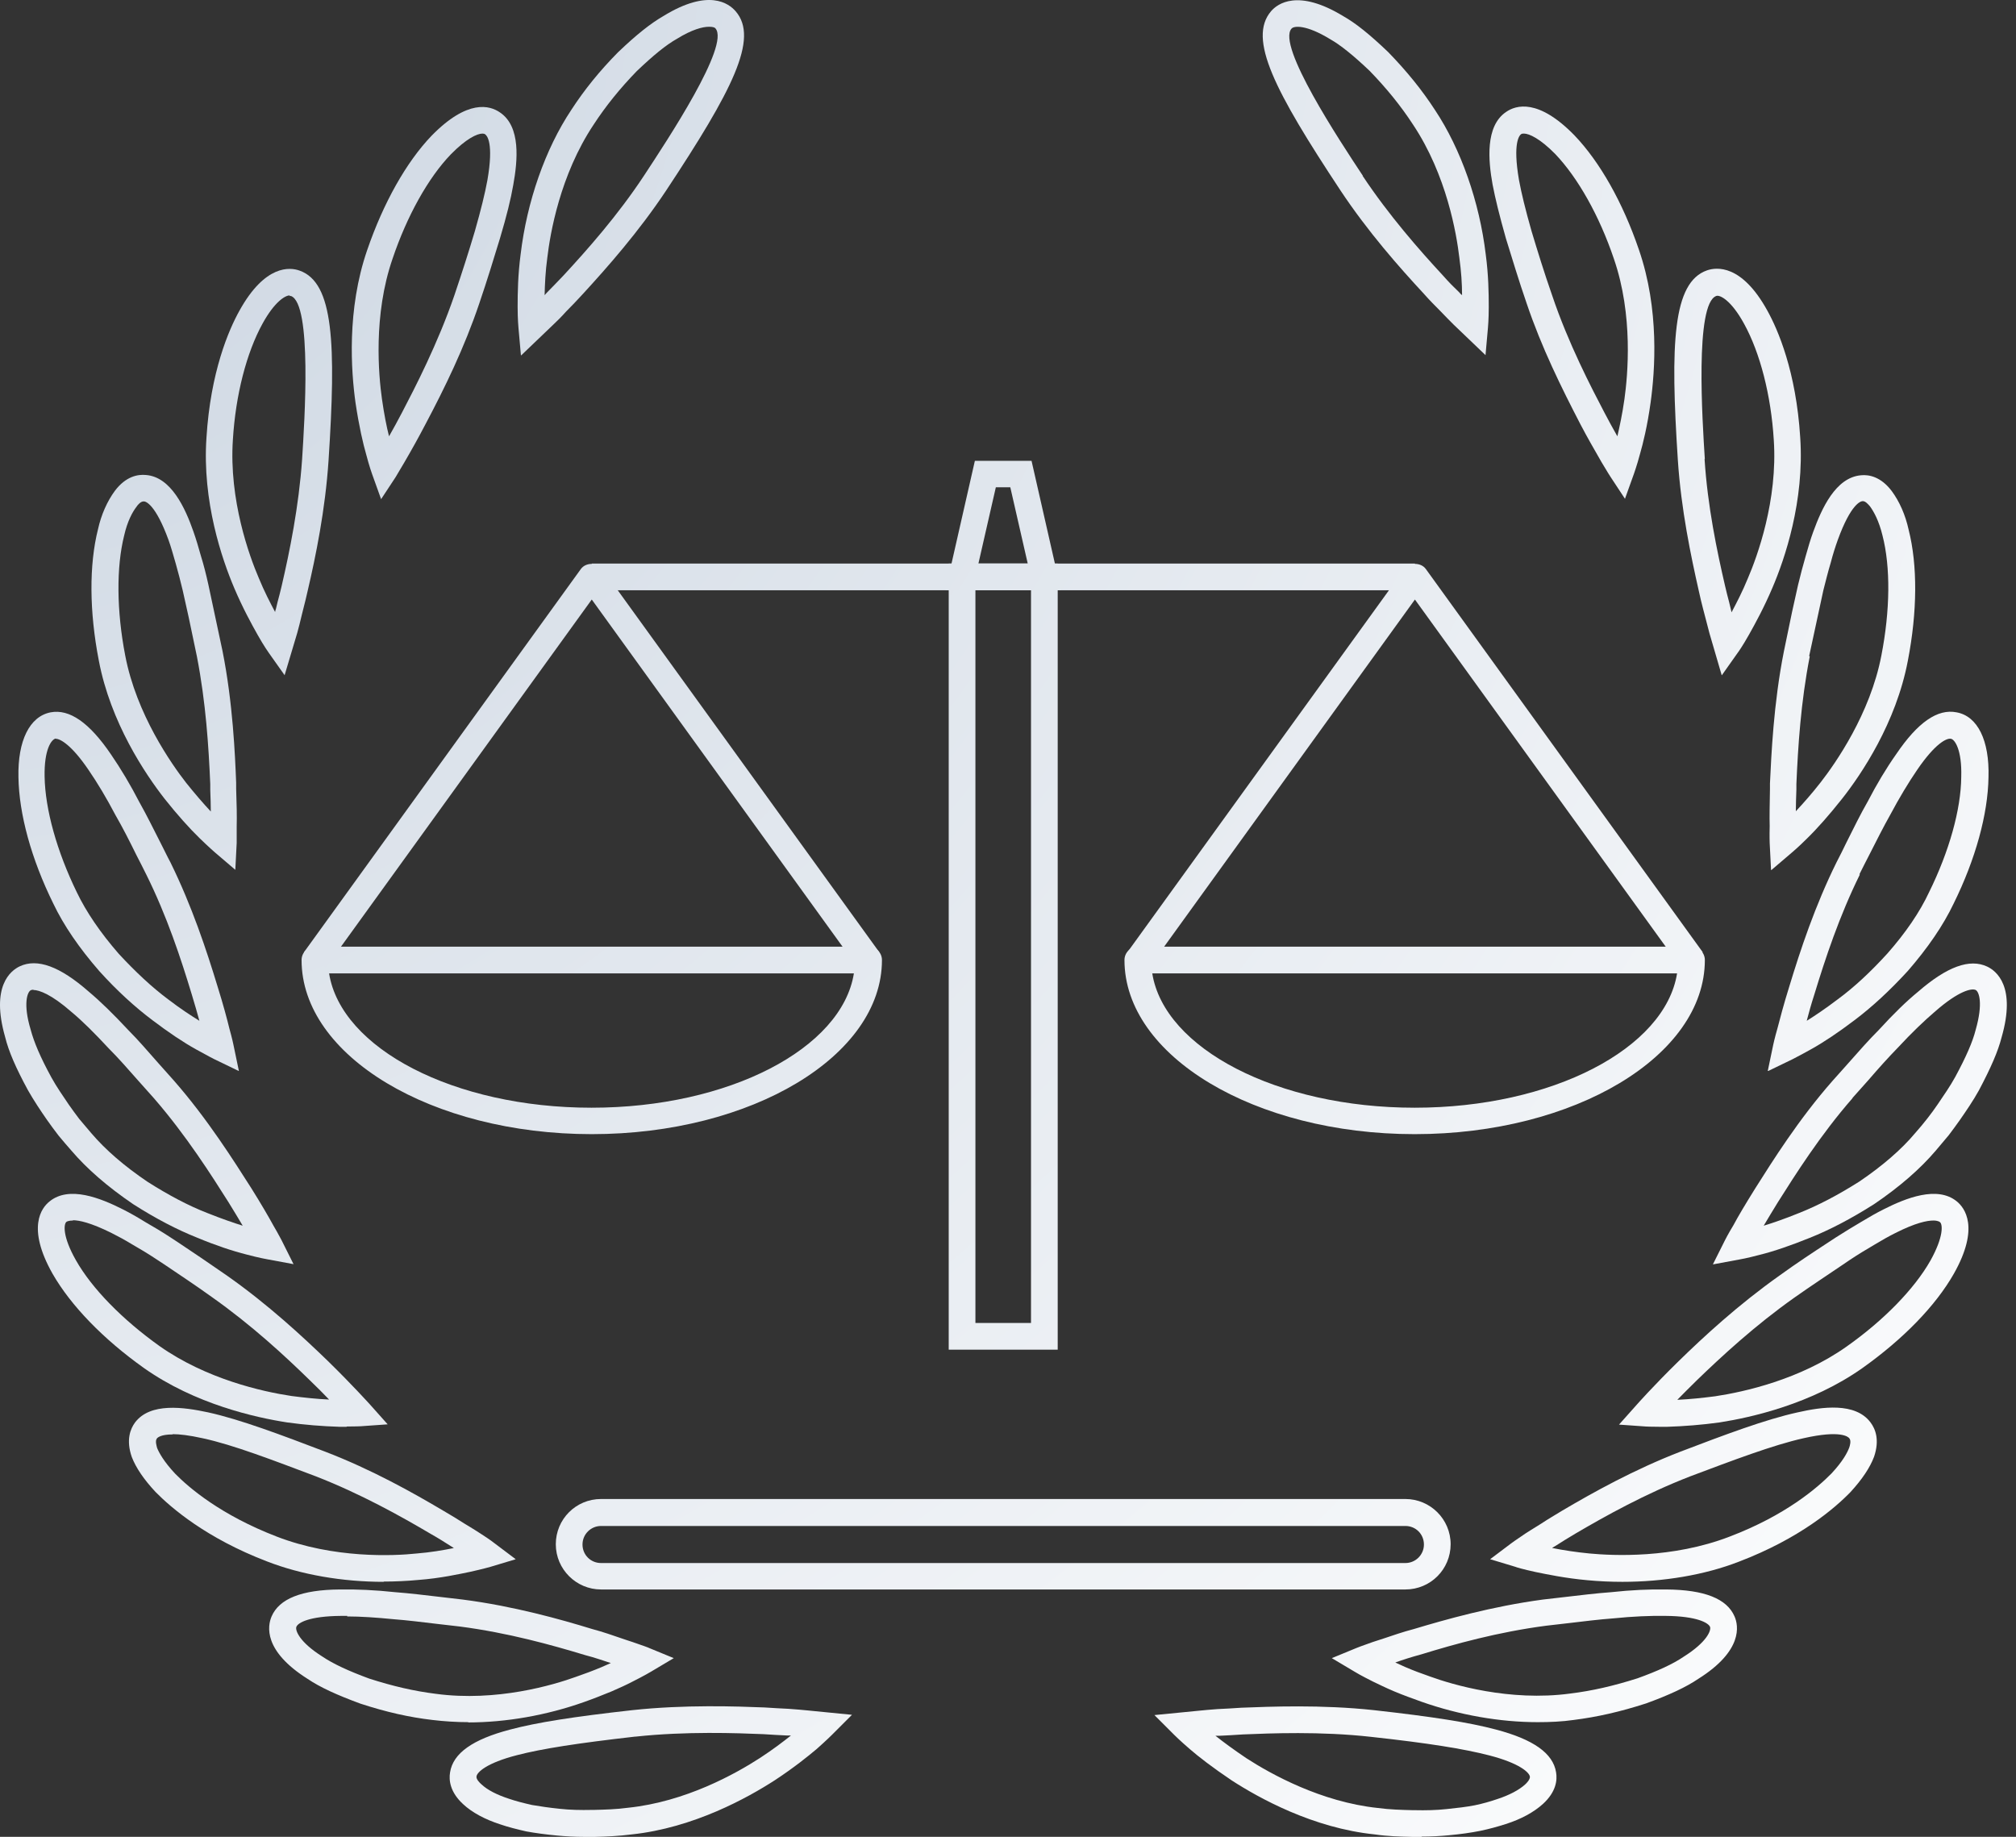 <svg width="180" height="164" viewBox="0 0 180 164" fill="none" xmlns="http://www.w3.org/2000/svg">
<rect x="0" y="0" width="180" height="164" fill="#333333" stroke="none"/>
<g id="Vector">
<path d="M125.482 141.915H53.664C51.45 141.915 49.625 140.115 49.625 137.876C49.625 135.638 51.425 133.838 53.664 133.838H125.482C127.696 133.838 129.521 135.638 129.521 137.876C129.521 140.115 127.72 141.915 125.482 141.915ZM53.664 136.246C52.763 136.246 52.009 136.976 52.009 137.901C52.009 138.825 52.739 139.555 53.664 139.555H125.482C126.382 139.555 127.136 138.825 127.136 137.901C127.136 136.976 126.407 136.246 125.482 136.246H53.664Z" fill="url(#paint0_radial_3916_4294)"/>
<path d="M94.438 120.505H84.707V50.317H94.438V120.505ZM87.091 118.121H92.054V52.677H87.091V118.121Z" fill="url(#paint1_radial_3916_4294)"/>
<path d="M52.836 101.262C38.555 101.262 26.926 94.279 26.926 85.716C26.926 85.059 27.461 84.523 28.118 84.523H77.554C78.211 84.523 78.746 85.059 78.746 85.716C78.746 94.279 67.117 101.262 52.836 101.262ZM29.383 86.908C30.454 93.622 40.55 98.902 52.812 98.902C65.073 98.902 75.17 93.622 76.24 86.908H29.383Z" fill="url(#paint2_radial_3916_4294)"/>
<path d="M29.067 86.397L27.145 85.01L51.863 50.804C52.3 50.195 53.347 50.195 53.785 50.804L78.503 85.01L76.581 86.397L52.836 53.528L29.091 86.397H29.067Z" fill="url(#paint3_radial_3916_4294)"/>
<path d="M126.309 101.262C112.028 101.262 100.399 94.279 100.399 85.716C100.399 85.059 100.934 84.523 101.591 84.523H151.027C151.684 84.523 152.219 85.059 152.219 85.716C152.219 94.279 140.59 101.262 126.309 101.262ZM102.881 86.908C103.951 93.622 114.048 98.902 126.309 98.902C138.571 98.902 148.667 93.622 149.738 86.908H102.856H102.881Z" fill="url(#paint4_radial_3916_4294)"/>
<path d="M150.077 86.397L126.332 53.528L102.588 86.397L100.666 85.01L125.384 50.804C125.821 50.195 126.868 50.195 127.306 50.804L152.024 85.01L150.102 86.397H150.077Z" fill="url(#paint5_radial_3916_4294)"/>
<path d="M26.195 112.867L23.835 112.429C23.835 112.429 23.129 112.307 22.035 112.015C20.77 111.699 19.237 111.188 17.607 110.507C15.831 109.801 13.909 108.804 11.89 107.514C9.603 105.957 7.754 104.352 6.367 102.722C5.978 102.284 5.588 101.822 5.223 101.384C4.859 100.897 4.518 100.459 4.202 99.997C3.642 99.194 3.01 98.245 2.499 97.345C1.404 95.326 0.771 93.866 0.455 92.577C-0.834 88.052 0.942 86.665 1.769 86.275C3.326 85.546 5.345 86.275 7.924 88.538C8.97 89.414 10.138 90.557 11.476 91.993C12.352 92.869 13.203 93.866 14.128 94.912C14.59 95.423 15.052 95.958 15.539 96.494C18.58 99.973 20.891 103.671 22.448 106.103C23.3 107.466 23.981 108.634 24.419 109.436C24.881 110.215 25.124 110.726 25.149 110.75L26.219 112.891L26.195 112.867ZM2.985 88.368C2.985 88.368 2.815 88.368 2.742 88.416C2.45 88.562 2.036 89.609 2.742 91.944C3.034 93.039 3.593 94.377 4.591 96.202C5.029 97.004 5.637 97.88 6.148 98.635C6.44 99.048 6.756 99.486 7.072 99.9C7.413 100.313 7.778 100.727 8.143 101.165C9.408 102.649 11.087 104.108 13.179 105.52C15.052 106.712 16.853 107.66 18.483 108.293C19.821 108.828 20.891 109.193 21.67 109.436C21.305 108.828 20.891 108.123 20.405 107.344C18.896 104.96 16.634 101.384 13.739 98.051C13.252 97.515 12.79 96.98 12.328 96.469C11.427 95.447 10.576 94.474 9.724 93.623C8.435 92.236 7.364 91.166 6.367 90.338C4.591 88.781 3.496 88.392 2.985 88.392V88.368Z" fill="url(#paint6_radial_3916_4294)"/>
<path d="M30.94 127.391C30.745 127.391 30.527 127.391 30.308 127.391C28.775 127.342 27.218 127.22 25.637 127.001C22.814 126.563 17.413 125.371 12.84 122.136C9.215 119.557 6.319 116.564 4.689 113.718C2.354 109.582 3.716 107.83 4.422 107.271C6.174 105.835 8.996 106.979 10.966 107.976C11.599 108.292 12.28 108.682 12.986 109.12C13.667 109.509 14.445 109.971 15.224 110.482L15.929 110.944C17.243 111.82 18.727 112.818 20.26 113.888C23.933 116.467 27.023 119.338 29.286 121.527C31.524 123.717 32.935 125.298 33.008 125.371L34.614 127.172L32.205 127.342C32.205 127.342 31.719 127.366 30.965 127.366L30.94 127.391ZM6.514 108.974C6.125 108.974 5.955 109.071 5.93 109.095C5.687 109.29 5.565 110.385 6.782 112.526C8.217 115.056 10.942 117.829 14.251 120.189C18.435 123.133 23.423 124.252 26.026 124.641C27.145 124.787 28.288 124.909 29.383 124.958C28.897 124.447 28.313 123.863 27.656 123.23C25.466 121.089 22.474 118.316 18.922 115.81C17.438 114.74 15.954 113.766 14.664 112.891L13.959 112.428C13.229 111.942 12.499 111.504 11.818 111.115C11.137 110.701 10.504 110.36 9.92 110.068C8.095 109.168 7.074 108.949 6.514 108.949V108.974Z" fill="url(#paint7_radial_3916_4294)"/>
<path d="M34.272 141.234C30.574 141.234 26.9 140.601 23.835 139.409C18.434 137.341 15.295 134.641 13.884 133.206C12.838 132.086 12.133 131.04 11.768 130.091C11.232 128.559 11.646 127.561 12.06 127.002C13.422 125.201 16.415 125.639 18.58 126.102C21.451 126.734 25.124 128.121 29.017 129.605C33.201 131.211 36.875 133.279 39.624 134.909C40.257 135.273 40.889 135.663 41.497 136.052L41.862 136.271C42.252 136.514 42.617 136.733 42.908 136.928C43.711 137.439 44.149 137.779 44.174 137.804L46.047 139.215L43.784 139.896C43.784 139.896 43.103 140.091 42.008 140.334C41.059 140.528 39.332 140.918 37.361 141.064C36.34 141.161 35.269 141.21 34.223 141.21L34.272 141.234ZM15.417 128.072C14.347 128.072 14.055 128.364 14.006 128.437C13.836 128.656 13.982 129.094 14.03 129.289C14.201 129.702 14.614 130.481 15.636 131.575C16.877 132.841 19.723 135.273 24.711 137.195C29.82 139.166 35.148 138.923 37.191 138.704C38.432 138.606 39.551 138.412 40.524 138.217L40.257 138.047C39.648 137.658 39.065 137.293 38.456 136.952C35.78 135.371 32.204 133.376 28.214 131.819C24.394 130.383 20.818 128.997 18.093 128.413C16.877 128.145 16.025 128.048 15.417 128.048V128.072Z" fill="url(#paint8_radial_3916_4294)"/>
<path d="M41.839 153.763C40.744 153.763 39.649 153.69 38.627 153.568C36.535 153.325 34.491 152.863 32.18 152.109C30.063 151.33 28.579 150.649 27.46 149.895C23.495 147.389 23.884 145.175 24.249 144.323C24.93 142.742 26.925 141.939 30.355 141.915C31.815 141.891 33.494 141.964 35.294 142.158C36.584 142.255 37.97 142.426 39.43 142.596C40.038 142.669 40.671 142.742 41.303 142.815C45.853 143.399 50.086 144.591 52.859 145.443C53.857 145.71 54.757 146.026 55.463 146.27C55.828 146.391 56.168 146.513 56.484 146.61C57.409 146.927 57.944 147.121 57.968 147.146L60.158 148.046L58.114 149.262C58.114 149.262 57.506 149.627 56.484 150.138C55.974 150.406 55.341 150.698 54.611 151.014C53.784 151.354 52.981 151.671 52.154 151.963C48.797 153.155 45.172 153.787 41.79 153.787L41.839 153.763ZM31.012 144.275C30.818 144.275 30.623 144.275 30.428 144.275C27.606 144.299 26.609 144.883 26.463 145.248C26.341 145.564 26.73 146.61 28.774 147.9C29.747 148.557 31.11 149.189 32.959 149.87C35.075 150.552 36.973 150.99 38.919 151.233C44.344 151.963 49.453 150.43 51.4 149.724C52.178 149.457 52.957 149.165 53.711 148.849C54.003 148.727 54.27 148.605 54.538 148.484C53.857 148.265 53.103 147.997 52.251 147.778C49.283 146.878 45.366 145.783 41.06 145.224C40.403 145.151 39.77 145.078 39.162 145.005C37.727 144.834 36.364 144.664 35.099 144.567C33.615 144.421 32.204 144.323 30.988 144.323L31.012 144.275Z" fill="url(#paint9_radial_3916_4294)"/>
<path d="M52.203 164.006C51.328 164.006 50.501 163.957 49.722 163.884C48.7 163.787 47.8 163.665 46.997 163.519C46.146 163.324 45.367 163.13 44.662 162.886C43.299 162.448 42.131 161.816 41.353 161.086C40.185 160.016 40.063 158.945 40.185 158.24C40.453 156.537 42.204 155.296 45.562 154.42C47.946 153.787 51.206 153.277 56.437 152.693C61.157 152.182 65.779 152.352 68.26 152.449C69.063 152.498 69.769 152.547 70.401 152.571C71.083 152.62 71.642 152.668 72.129 152.717L76.07 153.106L74.294 154.882C74.294 154.882 73.783 155.393 72.932 156.147C72.153 156.804 70.888 157.826 69.185 158.945C66.776 160.502 61.935 163.203 56.388 163.787C55.245 163.933 54.15 163.981 53.104 164.006H52.933C52.69 164.006 52.471 164.006 52.228 164.006H52.203ZM56.704 155.053C51.595 155.636 48.432 156.123 46.17 156.707C43.421 157.412 42.594 158.24 42.545 158.605C42.496 158.848 42.837 159.188 42.983 159.31C43.518 159.821 44.394 160.259 45.44 160.6C46.073 160.818 46.754 160.989 47.508 161.159C48.214 161.281 49.041 161.402 49.99 161.5C50.865 161.597 51.839 161.621 52.86 161.597H53.031C54.004 161.573 55.026 161.548 56.096 161.402C61.205 160.867 65.657 158.386 67.871 156.95C68.99 156.22 69.915 155.515 70.62 154.955C70.523 154.955 70.401 154.955 70.304 154.955C69.671 154.931 68.942 154.882 68.163 154.834C65.779 154.736 61.278 154.566 56.753 155.053H56.704Z" fill="url(#paint10_radial_3916_4294)"/>
<path d="M21.305 95.618L19.14 94.572C19.14 94.572 18.507 94.255 17.51 93.696C16.366 93.063 15.028 92.163 13.617 91.093C12.06 89.925 10.454 88.465 8.873 86.713C7.073 84.646 5.686 82.626 4.761 80.68C2.791 76.69 1.696 72.676 1.647 69.391C1.574 66.131 2.645 63.966 4.518 63.601C6.197 63.285 7.973 64.501 9.919 67.372C10.771 68.613 11.646 70.073 12.449 71.63C13.082 72.749 13.69 73.99 14.347 75.279C14.639 75.839 14.907 76.422 15.223 77.006C17.145 80.923 18.434 84.816 19.432 88.1C19.943 89.73 20.283 91.02 20.478 91.823C20.721 92.698 20.843 93.258 20.843 93.282L21.329 95.618H21.305ZM4.98 65.937C4.591 66.01 3.934 66.91 3.983 69.343C4.032 72.262 5.078 76.009 6.854 79.658C7.705 81.434 8.97 83.283 10.6 85.156C12.084 86.762 13.569 88.149 15.004 89.219C16.147 90.095 17.096 90.703 17.802 91.141C17.631 90.484 17.388 89.682 17.12 88.781C16.147 85.57 14.907 81.799 13.058 78.077C12.766 77.493 12.474 76.909 12.182 76.35C11.549 75.06 10.941 73.868 10.308 72.773C9.53 71.289 8.703 69.902 7.9 68.735C6.416 66.545 5.394 65.961 4.98 65.961V65.937Z" fill="url(#paint11_radial_3916_4294)"/>
<path d="M21.012 77.663L19.187 76.106C19.187 76.106 18.652 75.644 17.825 74.841C16.924 73.965 15.83 72.748 14.711 71.337C12.959 69.099 9.869 64.501 8.823 58.978C7.972 54.599 7.947 50.439 8.75 47.252C9.042 45.938 9.577 44.746 10.258 43.822C11.232 42.532 12.302 42.337 13.032 42.41C15.27 42.581 16.535 45.354 17.265 47.447C17.508 48.128 17.727 48.882 17.946 49.66C18.19 50.439 18.409 51.315 18.603 52.191L19.868 58.127C20.793 62.774 20.987 67.396 21.085 69.878V70.413C21.133 71.751 21.158 72.919 21.133 73.77C21.133 74.67 21.133 75.23 21.133 75.254L21.012 77.638V77.663ZM12.813 44.77C12.57 44.77 12.302 45.062 12.18 45.257C11.84 45.695 11.378 46.522 11.086 47.811C10.38 50.633 10.404 54.526 11.183 58.54C12.18 63.771 15.319 68.223 16.608 69.878C17.387 70.851 18.141 71.727 18.822 72.456C18.822 71.873 18.798 71.216 18.773 70.51V69.999C18.628 66.666 18.384 62.749 17.581 58.613L16.852 55.134L16.316 52.726C16.122 51.899 15.903 51.072 15.684 50.293C15.465 49.539 15.27 48.833 15.051 48.225C13.883 45.014 13.008 44.77 12.862 44.77C12.862 44.77 12.862 44.77 12.837 44.77H12.813Z" fill="url(#paint12_radial_3916_4294)"/>
<path d="M25.417 60.292L24.006 58.298C24.006 58.298 23.568 57.689 23.008 56.692C22.473 55.743 21.67 54.283 20.916 52.507C19.821 49.928 18.045 44.771 18.434 39.078C18.799 33.19 20.429 29.444 21.378 27.741C23.665 23.605 25.903 23.848 26.755 24.164C29.796 25.235 30.015 30.709 29.334 41.121C29.042 45.525 28.19 49.685 27.46 52.799C27.338 53.334 27.217 53.845 27.095 54.308L26.949 54.892C26.803 55.524 26.657 56.084 26.536 56.522L25.417 60.268V60.292ZM25.855 26.378C25.465 26.378 24.516 26.938 23.446 28.884C22.011 31.487 21.037 35.258 20.794 39.248C20.429 44.649 22.278 49.685 23.105 51.607C23.592 52.799 24.127 53.821 24.565 54.648C24.565 54.551 24.614 54.454 24.638 54.356L24.784 53.748C24.906 53.31 25.027 52.824 25.149 52.313C25.855 49.272 26.682 45.233 26.974 41C27.193 37.569 27.874 27.108 25.976 26.427C25.952 26.427 25.903 26.427 25.879 26.427L25.855 26.378Z" fill="url(#paint13_radial_3916_4294)"/>
<path d="M34.03 44.576L33.227 42.338C33.227 42.338 32.984 41.681 32.692 40.562C32.424 39.637 32.059 38.08 31.743 35.964C31.354 33.166 30.94 27.668 32.789 22.315C34.225 18.131 36.268 14.481 38.531 12.121C41.742 8.837 43.737 9.397 44.662 10.054C46.511 11.319 46.219 14.335 45.829 16.501C45.61 17.766 45.245 19.25 44.637 21.294C44.078 23.118 43.494 25.04 42.788 27.108C41.45 31.074 39.699 34.65 37.971 37.91C37.387 39.029 36.779 40.124 36.098 41.292C35.636 42.094 35.319 42.581 35.319 42.605L34.006 44.6L34.03 44.576ZM43.08 11.927C42.594 11.927 41.62 12.389 40.258 13.776C38.239 15.868 36.341 19.274 35.052 23.094C33.3 28.154 33.811 33.555 34.103 35.623C34.298 36.986 34.517 38.105 34.736 38.956C35.149 38.226 35.538 37.521 35.903 36.815C37.022 34.674 39.09 30.684 40.574 26.354C41.256 24.334 41.864 22.437 42.399 20.637C42.959 18.666 43.299 17.279 43.518 16.087C44.102 12.73 43.469 12.097 43.324 12C43.275 11.951 43.178 11.927 43.08 11.927Z" fill="url(#paint14_radial_3916_4294)"/>
<path d="M46.509 31.706L46.29 29.249C46.29 29.249 46.217 28.519 46.217 27.375C46.217 26.159 46.242 24.529 46.485 22.704C47.045 18.009 48.675 13.313 51.01 9.81C52.178 8.01 53.54 6.331 55.17 4.677C56.849 3.071 58.114 2.074 59.258 1.417C63.272 -1.041 65.072 0.298 65.68 1.003C67.797 3.436 65.364 8.107 59.477 17.011C57.019 20.709 54.221 23.872 52.056 26.232C51.521 26.816 51.01 27.351 50.548 27.813C50.134 28.276 49.721 28.689 49.38 29.005L46.534 31.73L46.509 31.706ZM63.296 2.39C62.737 2.39 61.788 2.633 60.45 3.46C59.452 4.02 58.333 4.944 56.849 6.355C55.365 7.888 54.1 9.445 53.005 11.124C49.988 15.649 49.112 20.928 48.869 22.996C48.699 24.237 48.65 25.356 48.626 26.354C48.699 26.281 48.748 26.208 48.821 26.135C49.283 25.672 49.769 25.162 50.305 24.602C52.421 22.315 55.146 19.25 57.506 15.673C59.598 12.486 65.194 4.044 63.88 2.536C63.807 2.438 63.612 2.39 63.321 2.39H63.296Z" fill="url(#paint15_radial_3916_4294)"/>
<path d="M152.948 112.866L154.019 110.725C154.019 110.725 154.286 110.19 154.773 109.387C155.186 108.609 155.868 107.465 156.719 106.103C158.276 103.645 160.587 99.948 163.628 96.493C164.115 95.933 164.602 95.422 165.039 94.912C165.964 93.865 166.84 92.868 167.74 91.968C169.029 90.557 170.197 89.413 171.268 88.537C173.846 86.299 175.866 85.569 177.423 86.299C178.25 86.688 180.026 88.075 178.712 92.625C178.396 93.865 177.763 95.325 176.693 97.344C176.182 98.269 175.549 99.193 174.99 99.996C174.674 100.458 174.333 100.896 173.992 101.359C173.603 101.821 173.214 102.283 172.825 102.745C171.438 104.375 169.589 105.981 167.326 107.514C165.258 108.827 163.336 109.825 161.56 110.531C159.93 111.187 158.398 111.723 157.108 112.039C156.013 112.331 155.332 112.452 155.308 112.452L152.948 112.89V112.866ZM165.404 98.05C162.509 101.359 160.247 104.959 158.738 107.343C158.252 108.122 157.838 108.828 157.473 109.436C158.276 109.192 159.347 108.827 160.66 108.292C162.315 107.635 164.091 106.711 166.013 105.494C168.056 104.108 169.759 102.648 171 101.164C171.389 100.726 171.754 100.288 172.095 99.85C172.411 99.437 172.727 99.023 173.019 98.585C173.53 97.831 174.138 96.955 174.576 96.152C175.549 94.352 176.133 93.014 176.401 91.943C177.082 89.559 176.693 88.537 176.401 88.391C176.06 88.221 174.917 88.44 172.8 90.289C171.803 91.141 170.708 92.187 169.443 93.549C168.567 94.449 167.716 95.398 166.815 96.444C166.353 96.955 165.891 97.49 165.404 98.025V98.05Z" fill="url(#paint16_radial_3916_4294)"/>
<path d="M148.203 127.391C147.425 127.391 146.987 127.366 146.962 127.366L144.554 127.196L146.159 125.396C146.159 125.396 147.619 123.741 149.857 121.552C152.12 119.338 155.21 116.491 158.883 113.888C160.392 112.793 161.876 111.82 163.214 110.944L163.919 110.482C164.722 109.971 165.476 109.509 166.182 109.095C166.863 108.682 167.544 108.293 168.177 107.976C170.148 106.979 172.97 105.835 174.721 107.271C175.403 107.83 176.789 109.582 174.454 113.718C172.824 116.589 169.929 119.557 166.304 122.136C161.73 125.371 156.329 126.563 153.531 127.001C151.95 127.22 150.368 127.342 148.86 127.391C148.617 127.391 148.422 127.391 148.227 127.391H148.203ZM172.629 108.974C172.07 108.974 171.048 109.168 169.223 110.093C168.639 110.385 168.031 110.725 167.35 111.139C166.644 111.553 165.914 111.991 165.185 112.477L164.503 112.939C163.214 113.815 161.73 114.788 160.246 115.834C156.694 118.34 153.701 121.114 151.487 123.255C150.831 123.887 150.271 124.471 149.76 124.982C150.879 124.933 151.998 124.812 153.142 124.666C155.721 124.277 160.708 123.182 164.893 120.214C168.201 117.878 170.926 115.08 172.361 112.55C173.554 110.409 173.456 109.314 173.213 109.12C173.189 109.095 173.018 108.974 172.629 108.974Z" fill="url(#paint17_radial_3916_4294)"/>
<path d="M144.872 141.234C143.826 141.234 142.755 141.185 141.733 141.088C139.787 140.917 138.06 140.552 137.111 140.358C135.992 140.115 135.335 139.92 135.31 139.896L133.048 139.214L134.921 137.803C134.921 137.803 135.383 137.463 136.186 136.927C136.478 136.733 136.843 136.514 137.232 136.271L137.622 136.027C138.206 135.638 138.838 135.273 139.471 134.884C142.195 133.278 145.893 131.21 150.054 129.605C153.946 128.12 157.62 126.734 160.515 126.101C162.656 125.615 165.648 125.177 167.011 127.001C167.449 127.585 167.838 128.558 167.327 130.067C166.962 131.04 166.257 132.086 165.235 133.205C163.824 134.665 160.685 137.365 155.26 139.433C152.195 140.625 148.521 141.234 144.847 141.234H144.872ZM138.619 138.217C139.592 138.412 140.687 138.582 141.928 138.703C143.996 138.898 149.324 139.166 154.433 137.195C159.42 135.297 162.267 132.84 163.532 131.551C164.529 130.48 164.943 129.702 165.113 129.24C165.162 129.094 165.308 128.631 165.113 128.412C165.016 128.291 164.359 127.658 161.026 128.412C158.301 129.021 154.725 130.383 150.905 131.818C146.891 133.375 143.315 135.37 140.663 136.927C140.055 137.292 139.446 137.657 138.887 138.022L138.595 138.193L138.619 138.217Z" fill="url(#paint18_radial_3916_4294)"/>
<path d="M137.304 153.763C133.923 153.763 130.298 153.13 126.916 151.938C126.113 151.646 125.286 151.354 124.483 151.014C123.729 150.697 123.096 150.381 122.585 150.138C121.564 149.627 120.98 149.286 120.955 149.262L118.912 148.046L121.101 147.145C121.101 147.145 121.637 146.927 122.561 146.61C122.877 146.513 123.218 146.391 123.607 146.27C124.337 146.026 125.237 145.71 126.259 145.442C129.008 144.615 133.217 143.423 137.767 142.815C138.423 142.742 139.056 142.669 139.664 142.596C141.124 142.426 142.511 142.255 143.849 142.158C145.625 141.963 147.279 141.89 148.763 141.915C152.194 141.939 154.188 142.742 154.87 144.323C155.235 145.151 155.624 147.389 151.634 149.895C150.563 150.624 149.055 151.33 146.987 152.084C144.652 152.838 142.608 153.301 140.491 153.568C139.47 153.714 138.399 153.763 137.304 153.763ZM124.58 148.435C124.848 148.557 125.116 148.678 125.432 148.824C126.162 149.14 126.94 149.432 127.719 149.7C129.665 150.406 134.774 151.938 140.199 151.208C142.17 150.965 144.068 150.527 146.209 149.846C148.033 149.189 149.396 148.557 150.32 147.924C152.412 146.61 152.802 145.564 152.68 145.248C152.534 144.907 151.537 144.299 148.739 144.275C147.352 144.25 145.746 144.323 144.068 144.494C142.754 144.591 141.416 144.761 139.956 144.932C139.348 145.005 138.715 145.078 138.059 145.151C133.752 145.71 129.835 146.805 126.916 147.705C126.016 147.948 125.262 148.192 124.58 148.435Z" fill="url(#paint19_radial_3916_4294)"/>
<path d="M126.941 164.005C126.722 164.005 126.478 164.005 126.235 164.005H126.065C125.019 163.981 123.924 163.957 122.756 163.786C117.233 163.227 112.392 160.526 109.983 158.969C108.28 157.826 106.991 156.828 106.237 156.171C105.361 155.417 104.874 154.931 104.85 154.906L103.074 153.13L107.04 152.741C107.502 152.692 108.061 152.644 108.718 152.595C109.375 152.571 110.081 152.522 110.835 152.473C113.365 152.376 117.963 152.181 122.683 152.692C127.914 153.276 131.174 153.787 133.558 154.42C136.891 155.296 138.667 156.536 138.935 158.239C139.056 158.945 138.935 159.991 137.767 161.061C136.964 161.791 135.82 162.424 134.434 162.862C133.753 163.081 132.974 163.3 132.147 163.47C131.295 163.64 130.42 163.762 129.373 163.859C128.619 163.932 127.792 163.981 126.916 163.981L126.941 164.005ZM108.524 154.979C109.229 155.539 110.154 156.22 111.273 156.974C113.487 158.41 117.963 160.891 123.024 161.426C124.118 161.572 125.14 161.597 126.113 161.621H126.284C127.305 161.645 128.279 161.621 129.154 161.524C130.103 161.426 130.955 161.329 131.685 161.183C132.39 161.037 133.071 160.842 133.704 160.624C134.75 160.283 135.626 159.821 136.161 159.334C136.307 159.212 136.623 158.872 136.599 158.629C136.55 158.264 135.699 157.436 132.974 156.731C130.711 156.147 127.549 155.636 122.44 155.077C117.89 154.566 113.389 154.76 110.981 154.858C110.227 154.906 109.497 154.955 108.864 154.979C108.767 154.979 108.645 154.979 108.548 154.979H108.524Z" fill="url(#paint20_radial_3916_4294)"/>
<path d="M157.837 95.617L158.324 93.282C158.324 93.282 158.446 92.698 158.713 91.773C158.908 91.019 159.249 89.706 159.759 88.076C160.757 84.791 162.046 80.898 163.968 77.006C164.285 76.398 164.577 75.814 164.844 75.254C165.501 73.941 166.109 72.7 166.766 71.556C167.545 70.048 168.42 68.588 169.296 67.347C171.218 64.501 172.994 63.26 174.697 63.601C176.571 63.941 177.641 66.107 177.544 69.391C177.495 72.675 176.4 76.69 174.43 80.68C173.505 82.626 172.118 84.645 170.342 86.689C168.737 88.44 167.131 89.924 165.574 91.092C164.163 92.163 162.825 93.063 161.681 93.695C160.684 94.255 160.076 94.547 160.051 94.571L157.886 95.617H157.837ZM166.061 78.076C164.212 81.823 162.971 85.594 161.998 88.781C161.706 89.681 161.487 90.484 161.316 91.141C162.022 90.703 162.971 90.07 164.09 89.219C165.55 88.148 167.034 86.762 168.518 85.132C170.148 83.283 171.413 81.434 172.24 79.658C174.04 76.008 175.087 72.262 175.111 69.367C175.184 66.934 174.527 66.009 174.186 65.961C173.797 65.888 172.775 66.399 171.194 68.71C170.391 69.878 169.564 71.264 168.785 72.724C168.153 73.843 167.545 75.06 166.888 76.349C166.596 76.909 166.304 77.493 166.012 78.076H166.061Z" fill="url(#paint21_radial_3916_4294)"/>
<path d="M158.129 77.663L158.008 75.279C158.008 75.279 157.983 74.695 158.008 73.746C157.983 72.967 158.008 71.8 158.032 70.462V69.951C158.154 67.445 158.348 62.822 159.273 58.175L160.003 54.648L160.538 52.239C160.757 51.339 160.976 50.488 161.219 49.66C161.438 48.882 161.657 48.128 161.9 47.471C162.654 45.403 163.895 42.629 166.158 42.435C166.863 42.362 167.934 42.556 168.907 43.846C169.588 44.77 170.123 45.962 170.415 47.301C171.218 50.463 171.194 54.623 170.342 59.003C169.296 64.525 166.206 69.123 164.455 71.337C163.336 72.748 162.265 73.965 161.341 74.865C160.538 75.668 160.003 76.106 159.978 76.13L158.154 77.687L158.129 77.663ZM161.584 58.613C160.781 62.725 160.538 66.666 160.392 69.999V70.486C160.368 71.191 160.343 71.848 160.343 72.432C161.024 71.702 161.779 70.851 162.557 69.853C163.847 68.199 166.985 63.747 167.982 58.516C168.761 54.526 168.81 50.634 168.08 47.812C167.763 46.498 167.301 45.67 166.961 45.208C166.815 45.038 166.547 44.722 166.304 44.746C166.133 44.746 165.258 44.989 164.09 48.201C163.871 48.809 163.652 49.49 163.457 50.244C163.214 51.047 163.019 51.85 162.8 52.702L161.535 58.565L161.584 58.613Z" fill="url(#paint22_radial_3916_4294)"/>
<path d="M153.726 60.292L152.631 56.545C152.509 56.083 152.363 55.523 152.193 54.866L152.047 54.307C151.926 53.844 151.804 53.334 151.682 52.774C150.977 49.66 150.101 45.5 149.809 41.096C149.128 30.684 149.347 25.21 152.412 24.139C153.264 23.847 155.502 23.58 157.789 27.715C158.738 29.419 160.368 33.165 160.733 39.053C161.122 44.746 159.346 49.928 158.251 52.482C157.497 54.258 156.694 55.718 156.159 56.667C155.599 57.664 155.186 58.248 155.161 58.272L153.75 60.267L153.726 60.292ZM152.193 40.975C152.461 45.208 153.312 49.246 154.018 52.288C154.139 52.823 154.261 53.285 154.383 53.747L154.529 54.355C154.529 54.355 154.577 54.574 154.602 54.672C155.04 53.844 155.575 52.823 156.061 51.631C156.889 49.709 158.738 44.673 158.373 39.272C158.129 35.306 157.156 31.511 155.721 28.908C154.553 26.767 153.531 26.304 153.239 26.426C151.317 27.107 151.999 37.569 152.217 40.999L152.193 40.975Z" fill="url(#paint23_radial_3916_4294)"/>
<path d="M145.114 44.576L143.8 42.581C143.8 42.581 143.484 42.094 142.997 41.267C142.34 40.123 141.708 39.029 141.124 37.91C139.421 34.625 137.645 31.049 136.307 27.083C135.601 25.04 135.017 23.093 134.458 21.293C133.874 19.225 133.509 17.741 133.266 16.476C132.876 14.311 132.609 11.27 134.458 10.004C135.358 9.372 137.353 8.788 140.564 12.072C142.851 14.457 144.895 18.082 146.33 22.29C148.179 27.643 147.766 33.117 147.376 35.939C147.084 38.056 146.695 39.612 146.427 40.537C146.136 41.632 145.892 42.264 145.892 42.289L145.089 44.527L145.114 44.576ZM136.063 11.926C136.063 11.926 135.869 11.926 135.82 11.975C135.674 12.072 135.042 12.705 135.626 16.087C135.844 17.254 136.185 18.666 136.745 20.636C137.28 22.412 137.864 24.31 138.569 26.329C140.029 30.684 142.121 34.674 143.24 36.815C143.605 37.52 143.995 38.226 144.408 38.956C144.603 38.104 144.846 37.009 145.041 35.623C145.333 33.53 145.844 28.154 144.092 23.093C142.803 19.274 140.881 15.868 138.861 13.751C137.499 12.364 136.526 11.926 136.063 11.926Z" fill="url(#paint24_radial_3916_4294)"/>
<path d="M132.633 31.706L129.811 29.005C129.47 28.665 129.057 28.251 128.594 27.764C128.157 27.326 127.646 26.816 127.11 26.207C124.945 23.872 122.147 20.709 119.69 17.011C113.803 8.107 111.394 3.46 113.486 1.003C114.07 0.322 115.895 -1.017 119.933 1.441C121.053 2.073 122.293 3.071 123.948 4.652C125.602 6.355 126.964 8.034 128.132 9.834C130.443 13.313 132.098 18.033 132.657 22.728C132.901 24.553 132.925 26.183 132.925 27.399C132.925 28.543 132.852 29.248 132.852 29.273L132.633 31.73V31.706ZM121.661 15.697C124.021 19.249 126.745 22.339 128.838 24.602C129.349 25.186 129.835 25.672 130.297 26.11C130.37 26.207 130.443 26.28 130.541 26.353C130.541 25.356 130.468 24.237 130.297 22.996C130.054 20.928 129.178 15.649 126.162 11.123C125.067 9.445 123.802 7.888 122.293 6.331C120.834 4.944 119.69 4.02 118.741 3.484C116.625 2.195 115.53 2.292 115.311 2.56C113.997 4.068 119.593 12.535 121.685 15.697H121.661Z" fill="url(#paint25_radial_3916_4294)"/>
<path d="M94.73 52.701H84.414L87.042 41.145H92.102L94.73 52.701ZM91.762 50.317L90.205 43.505H88.915L87.358 50.317H91.762Z" fill="url(#paint26_radial_3916_4294)"/>
<path d="M126.334 50.317H52.837V52.701H126.334V50.317Z" fill="url(#paint27_radial_3916_4294)"/>
</g>
<defs>
<radialGradient id="paint0_radial_3916_4294" cx="0" cy="0" r="1" gradientUnits="userSpaceOnUse" gradientTransform="translate(-0.03 0.005) rotate(42.386) scale(240.313 262.55)">
<stop stop-color="#CBD5E1"/>
<stop offset="1" stop-color="white"/>
</radialGradient>
<radialGradient id="paint1_radial_3916_4294" cx="0" cy="0" r="1" gradientUnits="userSpaceOnUse" gradientTransform="translate(-0.03 0.005) rotate(42.386) scale(240.313 262.55)">
<stop stop-color="#CBD5E1"/>
<stop offset="1" stop-color="white"/>
</radialGradient>
<radialGradient id="paint2_radial_3916_4294" cx="0" cy="0" r="1" gradientUnits="userSpaceOnUse" gradientTransform="translate(-0.03 0.005) rotate(42.386) scale(240.313 262.55)">
<stop stop-color="#CBD5E1"/>
<stop offset="1" stop-color="white"/>
</radialGradient>
<radialGradient id="paint3_radial_3916_4294" cx="0" cy="0" r="1" gradientUnits="userSpaceOnUse" gradientTransform="translate(-0.03 0.005) rotate(42.386) scale(240.313 262.55)">
<stop stop-color="#CBD5E1"/>
<stop offset="1" stop-color="white"/>
</radialGradient>
<radialGradient id="paint4_radial_3916_4294" cx="0" cy="0" r="1" gradientUnits="userSpaceOnUse" gradientTransform="translate(-0.03 0.005) rotate(42.386) scale(240.313 262.55)">
<stop stop-color="#CBD5E1"/>
<stop offset="1" stop-color="white"/>
</radialGradient>
<radialGradient id="paint5_radial_3916_4294" cx="0" cy="0" r="1" gradientUnits="userSpaceOnUse" gradientTransform="translate(-0.03 0.005) rotate(42.386) scale(240.313 262.55)">
<stop stop-color="#CBD5E1"/>
<stop offset="1" stop-color="white"/>
</radialGradient>
<radialGradient id="paint6_radial_3916_4294" cx="0" cy="0" r="1" gradientUnits="userSpaceOnUse" gradientTransform="translate(-0.03 0.005) rotate(42.386) scale(240.313 262.55)">
<stop stop-color="#CBD5E1"/>
<stop offset="1" stop-color="white"/>
</radialGradient>
<radialGradient id="paint7_radial_3916_4294" cx="0" cy="0" r="1" gradientUnits="userSpaceOnUse" gradientTransform="translate(-0.03 0.005) rotate(42.386) scale(240.313 262.55)">
<stop stop-color="#CBD5E1"/>
<stop offset="1" stop-color="white"/>
</radialGradient>
<radialGradient id="paint8_radial_3916_4294" cx="0" cy="0" r="1" gradientUnits="userSpaceOnUse" gradientTransform="translate(-0.03 0.005) rotate(42.386) scale(240.313 262.55)">
<stop stop-color="#CBD5E1"/>
<stop offset="1" stop-color="white"/>
</radialGradient>
<radialGradient id="paint9_radial_3916_4294" cx="0" cy="0" r="1" gradientUnits="userSpaceOnUse" gradientTransform="translate(-0.03 0.005) rotate(42.386) scale(240.313 262.55)">
<stop stop-color="#CBD5E1"/>
<stop offset="1" stop-color="white"/>
</radialGradient>
<radialGradient id="paint10_radial_3916_4294" cx="0" cy="0" r="1" gradientUnits="userSpaceOnUse" gradientTransform="translate(-0.03 0.005) rotate(42.386) scale(240.313 262.55)">
<stop stop-color="#CBD5E1"/>
<stop offset="1" stop-color="white"/>
</radialGradient>
<radialGradient id="paint11_radial_3916_4294" cx="0" cy="0" r="1" gradientUnits="userSpaceOnUse" gradientTransform="translate(-0.03 0.005) rotate(42.386) scale(240.313 262.55)">
<stop stop-color="#CBD5E1"/>
<stop offset="1" stop-color="white"/>
</radialGradient>
<radialGradient id="paint12_radial_3916_4294" cx="0" cy="0" r="1" gradientUnits="userSpaceOnUse" gradientTransform="translate(-0.03 0.005) rotate(42.386) scale(240.313 262.55)">
<stop stop-color="#CBD5E1"/>
<stop offset="1" stop-color="white"/>
</radialGradient>
<radialGradient id="paint13_radial_3916_4294" cx="0" cy="0" r="1" gradientUnits="userSpaceOnUse" gradientTransform="translate(-0.03 0.005) rotate(42.386) scale(240.313 262.55)">
<stop stop-color="#CBD5E1"/>
<stop offset="1" stop-color="white"/>
</radialGradient>
<radialGradient id="paint14_radial_3916_4294" cx="0" cy="0" r="1" gradientUnits="userSpaceOnUse" gradientTransform="translate(-0.03 0.005) rotate(42.386) scale(240.313 262.55)">
<stop stop-color="#CBD5E1"/>
<stop offset="1" stop-color="white"/>
</radialGradient>
<radialGradient id="paint15_radial_3916_4294" cx="0" cy="0" r="1" gradientUnits="userSpaceOnUse" gradientTransform="translate(-0.03 0.005) rotate(42.386) scale(240.313 262.55)">
<stop stop-color="#CBD5E1"/>
<stop offset="1" stop-color="white"/>
</radialGradient>
<radialGradient id="paint16_radial_3916_4294" cx="0" cy="0" r="1" gradientUnits="userSpaceOnUse" gradientTransform="translate(-0.03 0.005) rotate(42.386) scale(240.313 262.55)">
<stop stop-color="#CBD5E1"/>
<stop offset="1" stop-color="white"/>
</radialGradient>
<radialGradient id="paint17_radial_3916_4294" cx="0" cy="0" r="1" gradientUnits="userSpaceOnUse" gradientTransform="translate(-0.03 0.005) rotate(42.386) scale(240.313 262.55)">
<stop stop-color="#CBD5E1"/>
<stop offset="1" stop-color="white"/>
</radialGradient>
<radialGradient id="paint18_radial_3916_4294" cx="0" cy="0" r="1" gradientUnits="userSpaceOnUse" gradientTransform="translate(-0.03 0.005) rotate(42.386) scale(240.313 262.55)">
<stop stop-color="#CBD5E1"/>
<stop offset="1" stop-color="white"/>
</radialGradient>
<radialGradient id="paint19_radial_3916_4294" cx="0" cy="0" r="1" gradientUnits="userSpaceOnUse" gradientTransform="translate(-0.03 0.005) rotate(42.386) scale(240.313 262.55)">
<stop stop-color="#CBD5E1"/>
<stop offset="1" stop-color="white"/>
</radialGradient>
<radialGradient id="paint20_radial_3916_4294" cx="0" cy="0" r="1" gradientUnits="userSpaceOnUse" gradientTransform="translate(-0.03 0.005) rotate(42.386) scale(240.313 262.55)">
<stop stop-color="#CBD5E1"/>
<stop offset="1" stop-color="white"/>
</radialGradient>
<radialGradient id="paint21_radial_3916_4294" cx="0" cy="0" r="1" gradientUnits="userSpaceOnUse" gradientTransform="translate(-0.03 0.005) rotate(42.386) scale(240.313 262.55)">
<stop stop-color="#CBD5E1"/>
<stop offset="1" stop-color="white"/>
</radialGradient>
<radialGradient id="paint22_radial_3916_4294" cx="0" cy="0" r="1" gradientUnits="userSpaceOnUse" gradientTransform="translate(-0.03 0.005) rotate(42.386) scale(240.313 262.55)">
<stop stop-color="#CBD5E1"/>
<stop offset="1" stop-color="white"/>
</radialGradient>
<radialGradient id="paint23_radial_3916_4294" cx="0" cy="0" r="1" gradientUnits="userSpaceOnUse" gradientTransform="translate(-0.03 0.005) rotate(42.386) scale(240.313 262.55)">
<stop stop-color="#CBD5E1"/>
<stop offset="1" stop-color="white"/>
</radialGradient>
<radialGradient id="paint24_radial_3916_4294" cx="0" cy="0" r="1" gradientUnits="userSpaceOnUse" gradientTransform="translate(-0.03 0.005) rotate(42.386) scale(240.313 262.55)">
<stop stop-color="#CBD5E1"/>
<stop offset="1" stop-color="white"/>
</radialGradient>
<radialGradient id="paint25_radial_3916_4294" cx="0" cy="0" r="1" gradientUnits="userSpaceOnUse" gradientTransform="translate(-0.03 0.005) rotate(42.386) scale(240.313 262.55)">
<stop stop-color="#CBD5E1"/>
<stop offset="1" stop-color="white"/>
</radialGradient>
<radialGradient id="paint26_radial_3916_4294" cx="0" cy="0" r="1" gradientUnits="userSpaceOnUse" gradientTransform="translate(-0.03 0.005) rotate(42.386) scale(240.313 262.55)">
<stop stop-color="#CBD5E1"/>
<stop offset="1" stop-color="white"/>
</radialGradient>
<radialGradient id="paint27_radial_3916_4294" cx="0" cy="0" r="1" gradientUnits="userSpaceOnUse" gradientTransform="translate(-0.03 0.005) rotate(42.386) scale(240.313 262.55)">
<stop stop-color="#CBD5E1"/>
<stop offset="1" stop-color="white"/>
</radialGradient>
</defs>
</svg>
